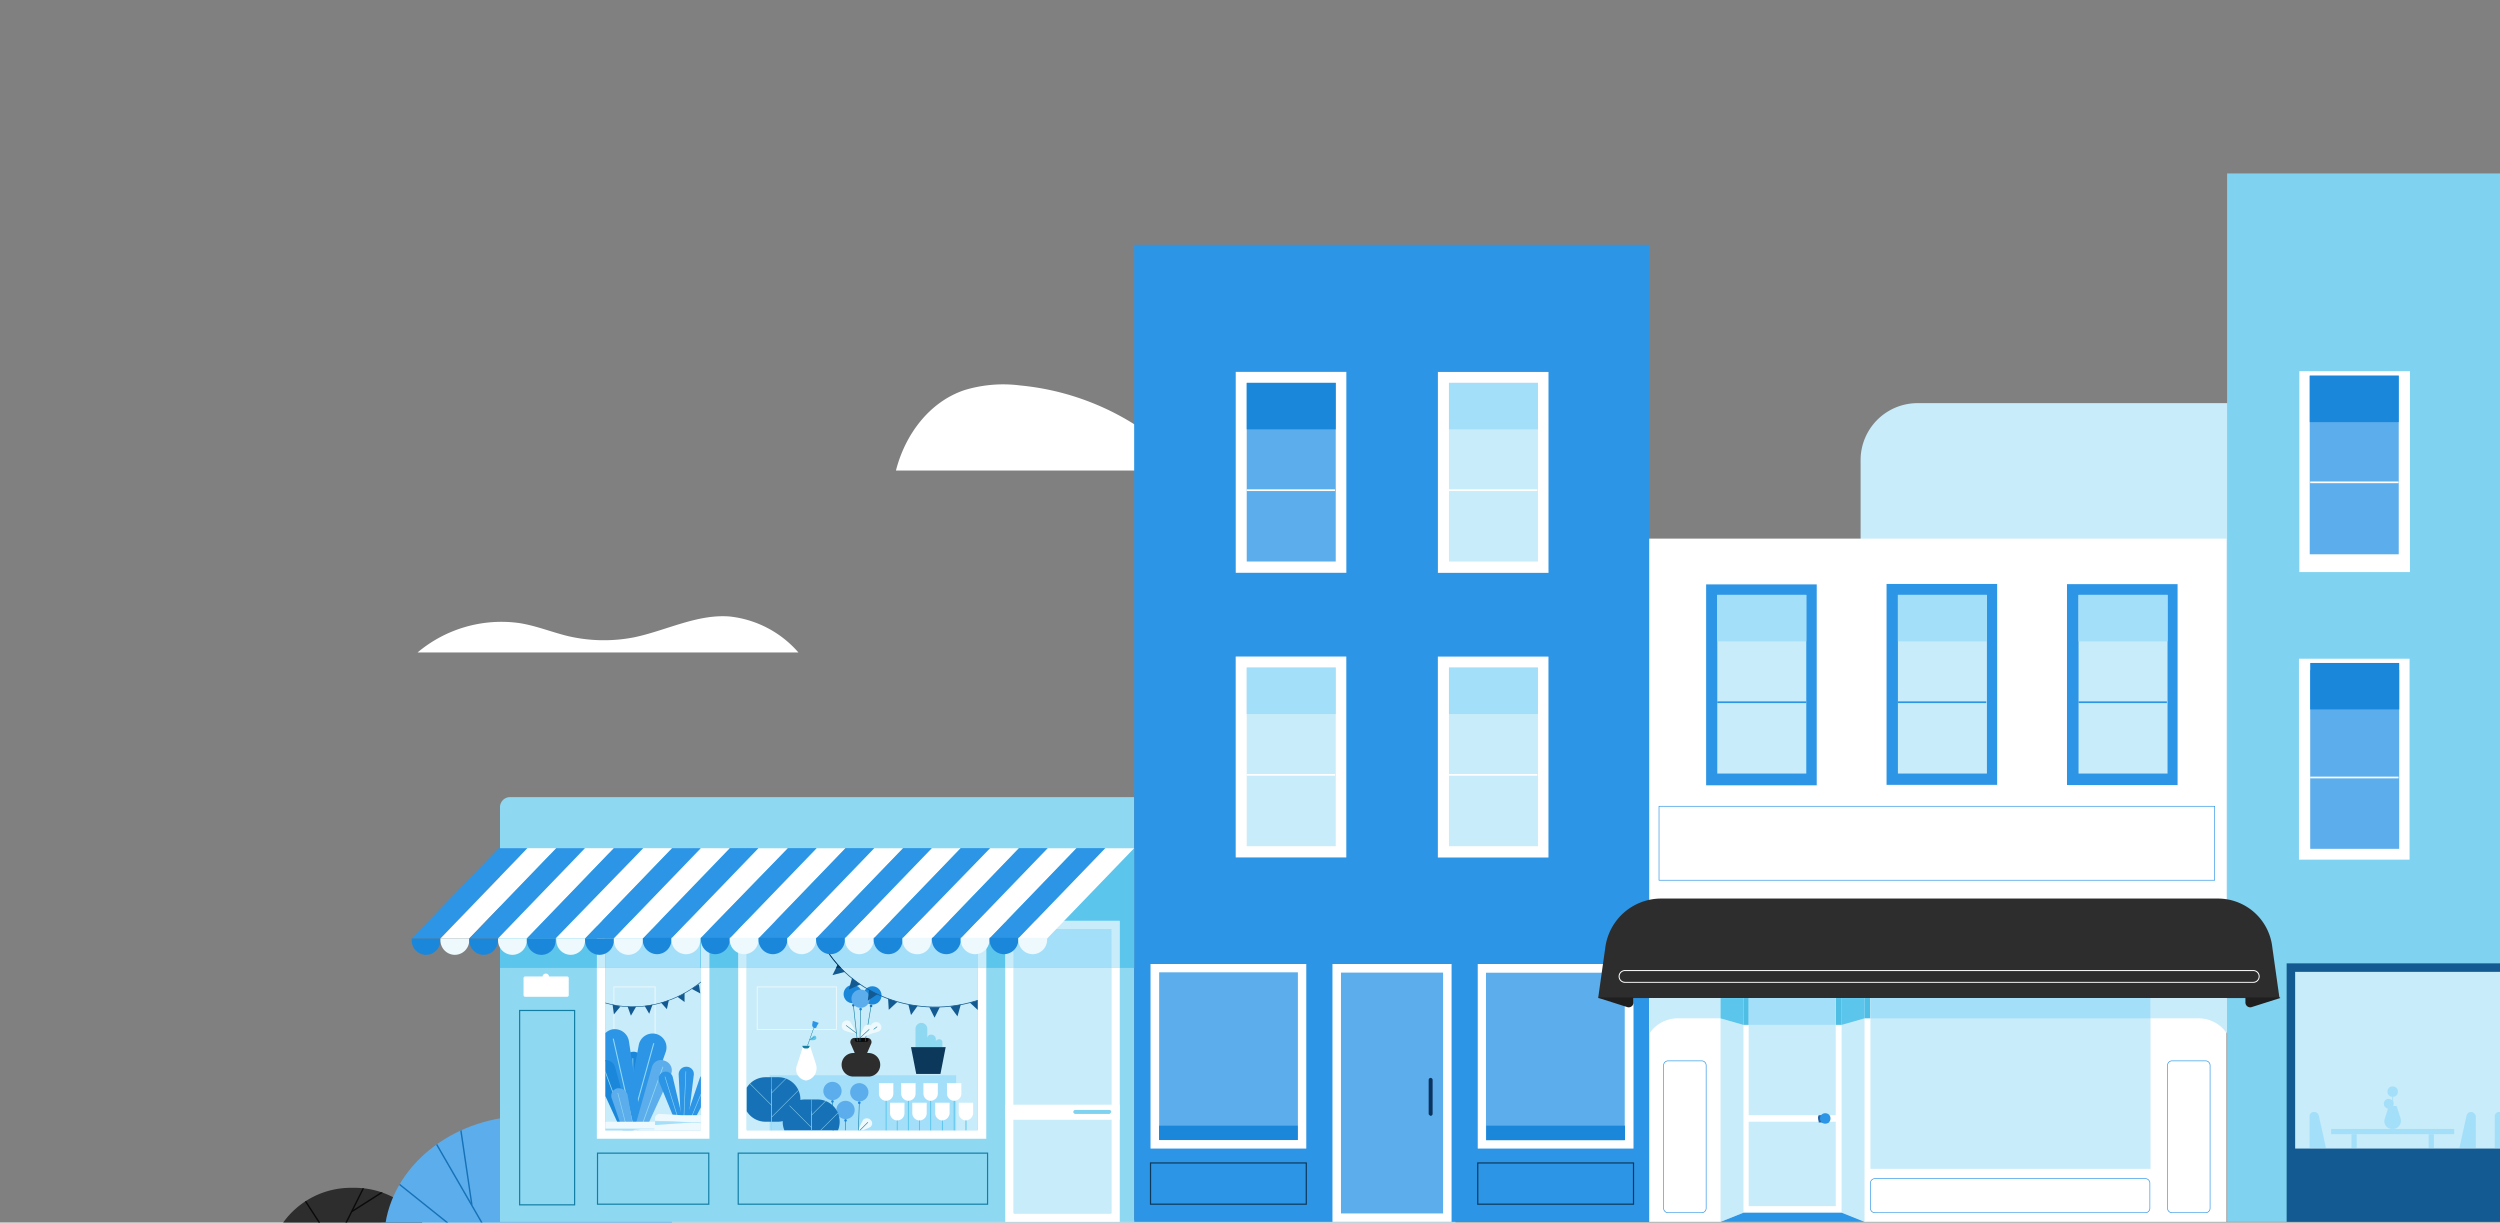 <svg xmlns="http://www.w3.org/2000/svg" xmlns:xlink="http://www.w3.org/1999/xlink" width="379.054" height="185.359" viewBox="0 0 379.054 185.359">
  <rect x="0" y="0" width="379.054" height="185.359" fill="#808080" stroke="none"/>
  <defs>
    <clipPath id="clip-path">
      <rect id="Rectangle_631" data-name="Rectangle 631" width="379.054" height="185.359"/>
    </clipPath>
    <clipPath id="clip-path-2">
      <path id="Path_1239" data-name="Path 1239" d="M53.435,171.758A12.644,12.644,0,0,0,42.817,166.4,12.644,12.644,0,0,0,32.2,171.758Z" transform="translate(-32.2 -166.4)"/>
    </clipPath>
    <clipPath id="clip-path-5">
      <path id="Path_1243" data-name="Path 1243" d="M91.362,171.674C89.775,162.445,80.645,155.4,69.631,155.4S49.388,162.445,47.9,171.674Z" transform="translate(-47.9 -155.4)"/>
    </clipPath>
    <clipPath id="clip-path-8">
      <path id="Path_1262" data-name="Path 1262" d="M102.933,157.372V128h35.028v29.372Zm-6.946,0V132.763H81.5v24.609Z" transform="translate(-81.5 -128)"/>
    </clipPath>
    <clipPath id="clip-path-13">
      <path id="Path_1267" data-name="Path 1267" d="M107.859,156.248h-1.885a3.346,3.346,0,0,1-3.374-3.374h0a3.346,3.346,0,0,1,3.374-3.374h1.885a3.346,3.346,0,0,1,3.374,3.374h0A3.477,3.477,0,0,1,107.859,156.248Z" transform="translate(-102.6 -149.5)"/>
    </clipPath>
    <clipPath id="clip-path-70">
      <path id="Path_1369" data-name="Path 1369" d="M113.859,159.648h-1.885a3.346,3.346,0,0,1-3.374-3.374h0a3.346,3.346,0,0,1,3.374-3.374h1.885a3.346,3.346,0,0,1,3.374,3.374h0A3.346,3.346,0,0,1,113.859,159.648Z" transform="translate(-108.6 -152.9)"/>
    </clipPath>
    <clipPath id="clip-path-85">
      <rect id="Rectangle_584" data-name="Rectangle 584" width="10.022" height="4.168"/>
    </clipPath>
  </defs>
  <g id="scroller_business-insurance_downtown-01" transform="translate(36 15.1)">
    <path id="Path_1236" data-name="Path 1236" d="M111.319,44.493a20.2,20.2,0,0,1,8.434-.695A39.579,39.579,0,0,1,139.2,51.142a21.744,21.744,0,0,0,4.763,3.076,12.907,12.907,0,0,0,8.434.3c2.183-.6,4.267-1.687,6.549-2.282A16.535,16.535,0,0,1,174.825,56.7H100.9C102.289,51.241,105.961,46.28,111.319,44.493Z" transform="translate(-1.056 -0.453)" fill="#fff"/>
    <g id="Group_719" data-name="Group 719" transform="translate(-36 -15.1)">
      <g id="Group_718" data-name="Group 718" clip-path="url(#clip-path)">
        <path id="Path_1237" data-name="Path 1237" d="M435.341,130.051H273.3V55.133a8.639,8.639,0,0,1,8.633-8.633H435.341Z" transform="translate(8.807 14.625)" fill="#c8ecf9"/>
        <g id="Group_717" data-name="Group 717" transform="translate(42.867 26.296)">
          <rect id="Rectangle_536" data-name="Rectangle 536" width="162.834" height="1.488" transform="translate(14.984 158.667)" fill="#c8ecf9"/>
          <path id="Path_1238" data-name="Path 1238" d="M53.435,171.758A12.644,12.644,0,0,0,42.817,166.4,12.644,12.644,0,0,0,32.2,171.758Z" transform="translate(-32.2 -12.595)" fill="#2d2d2d"/>
          <g id="Group_611" data-name="Group 611" transform="translate(0 153.805)">
            <g id="Group_608" data-name="Group 608" clip-path="url(#clip-path-2)">
              <line id="Line_854" data-name="Line 854" y1="8.137" x2="4.068" transform="translate(8.732 -1.092)" fill="none" stroke="#0a0a0a" stroke-miterlimit="10" stroke-width="0.216"/>
            </g>
            <g id="Group_609" data-name="Group 609" clip-path="url(#clip-path-2)">
              <line id="Line_855" data-name="Line 855" y1="3.473" x2="5.458" transform="translate(10.518 0.099)" fill="none" stroke="#0a0a0a" stroke-miterlimit="10" stroke-width="0.216"/>
            </g>
            <g id="Group_610" data-name="Group 610" clip-path="url(#clip-path-2)">
              <line id="Line_856" data-name="Line 856" x2="3.473" y2="5.358" transform="translate(2.778 0.992)" fill="none" stroke="#0a0a0a" stroke-miterlimit="10" stroke-width="0.216"/>
            </g>
          </g>
          <path id="Path_1242" data-name="Path 1242" d="M91.362,171.674C89.775,162.445,80.645,155.4,69.631,155.4S49.388,162.445,47.9,171.674Z" transform="translate(-32.321 -12.511)" fill="#5cadeb"/>
          <g id="Group_615" data-name="Group 615" transform="translate(15.579 142.889)">
            <g id="Group_612" data-name="Group 612" clip-path="url(#clip-path-5)">
              <line id="Line_857" data-name="Line 857" x2="8.931" y2="15.48" transform="translate(6.748 2.58)" fill="none" stroke="#1671b6" stroke-miterlimit="10" stroke-width="0.216"/>
            </g>
            <g id="Group_613" data-name="Group 613" clip-path="url(#clip-path-5)">
              <line id="Line_858" data-name="Line 858" x1="1.885" y1="12.801" transform="translate(11.213 0.695)" fill="none" stroke="#1671b6" stroke-miterlimit="10" stroke-width="0.216"/>
            </g>
            <g id="Group_614" data-name="Group 614" clip-path="url(#clip-path-5)">
              <line id="Line_859" data-name="Line 859" x2="9.923" y2="7.938" transform="translate(1.29 9.724)" fill="none" stroke="#1671b6" stroke-miterlimit="10" stroke-width="0.216"/>
            </g>
          </g>
          <path id="Path_1246" data-name="Path 1246" d="M161.553,171.1H65.4V108.188a1.526,1.526,0,0,1,1.488-1.488h94.664Z" transform="translate(-32.456 -12.135)" fill="#8fd8f2"/>
          <rect id="Rectangle_537" data-name="Rectangle 537" width="126.318" height="158.964" transform="translate(294.809)" fill="#7fd2f0"/>
          <rect id="Rectangle_538" data-name="Rectangle 538" width="78.192" height="148.149" transform="translate(129.097 10.816)" fill="#2d95e5"/>
          <rect id="Rectangle_539" data-name="Rectangle 539" width="37.806" height="7.74" transform="translate(69.063 148.545)" fill="none" stroke="#137ea4" stroke-miterlimit="10" stroke-width="0.182"/>
          <rect id="Rectangle_540" data-name="Rectangle 540" width="16.869" height="7.74" transform="translate(47.729 148.545)" fill="none" stroke="#137ea4" stroke-miterlimit="10" stroke-width="0.182"/>
          <rect id="Rectangle_541" data-name="Rectangle 541" width="8.335" height="29.471" transform="translate(35.921 126.914)" fill="none" stroke="#137ea4" stroke-miterlimit="10" stroke-width="0.182"/>
          <rect id="Rectangle_542" data-name="Rectangle 542" width="23.616" height="6.251" transform="translate(131.577 150.034)" fill="none" stroke="#0b385b" stroke-miterlimit="10" stroke-width="0.182"/>
          <rect id="Rectangle_543" data-name="Rectangle 543" width="23.616" height="6.251" transform="translate(181.192 150.034)" fill="none" stroke="#0b385b" stroke-miterlimit="10" stroke-width="0.182"/>
          <rect id="Rectangle_544" data-name="Rectangle 544" width="30.463" height="16.77" transform="translate(161.261 73.247) rotate(90)" fill="#fff"/>
          <rect id="Rectangle_545" data-name="Rectangle 545" width="30.463" height="16.77" transform="translate(191.913 73.257) rotate(90)" fill="#fff"/>
          <rect id="Rectangle_546" data-name="Rectangle 546" width="13.495" height="3.275" transform="translate(146.164 89.504)" fill="#fff" stroke="#fff" stroke-miterlimit="10" stroke-width="0.26"/>
          <rect id="Rectangle_547" data-name="Rectangle 547" width="13.495" height="27.089" transform="translate(146.164 74.918)" fill="#c8ecf9"/>
          <line id="Line_860" data-name="Line 860" x2="13.396" transform="translate(146.164 91.191)" fill="none" stroke="#fff" stroke-miterlimit="10" stroke-width="0.26"/>
          <rect id="Rectangle_548" data-name="Rectangle 548" width="13.495" height="27.089" transform="translate(176.826 74.918)" fill="#c8ecf9"/>
          <line id="Line_861" data-name="Line 861" x2="13.396" transform="translate(176.826 91.191)" fill="none" stroke="#fff" stroke-miterlimit="10" stroke-width="0.26"/>
          <rect id="Rectangle_549" data-name="Rectangle 549" width="13.495" height="7.045" transform="translate(146.164 74.918)" fill="#a4dffa"/>
          <rect id="Rectangle_550" data-name="Rectangle 550" width="13.495" height="7.045" transform="translate(176.826 74.918)" fill="#a4dffa"/>
          <rect id="Rectangle_551" data-name="Rectangle 551" width="30.463" height="16.77" transform="translate(161.268 30.089) rotate(90)" fill="#fff"/>
          <rect id="Rectangle_552" data-name="Rectangle 552" width="30.463" height="16.77" transform="translate(191.919 30.099) rotate(90)" fill="#fff"/>
          <rect id="Rectangle_553" data-name="Rectangle 553" width="13.495" height="3.275" transform="translate(146.164 46.439)" fill="#fff" stroke="#fff" stroke-miterlimit="10" stroke-width="0.26"/>
          <rect id="Rectangle_554" data-name="Rectangle 554" width="13.495" height="27.089" transform="translate(146.164 31.753)" fill="#5cadeb"/>
          <line id="Line_862" data-name="Line 862" x2="13.396" transform="translate(146.164 48.027)" fill="none" stroke="#fff" stroke-miterlimit="10" stroke-width="0.26"/>
          <rect id="Rectangle_555" data-name="Rectangle 555" width="13.495" height="27.089" transform="translate(176.826 31.753)" fill="#c8ecf9"/>
          <line id="Line_863" data-name="Line 863" x2="13.396" transform="translate(176.826 48.027)" fill="none" stroke="#fff" stroke-miterlimit="10" stroke-width="0.26"/>
          <rect id="Rectangle_556" data-name="Rectangle 556" width="13.495" height="7.045" transform="translate(146.164 31.753)" fill="#1b87da"/>
          <rect id="Rectangle_557" data-name="Rectangle 557" width="13.495" height="7.045" transform="translate(176.826 31.753)" fill="#a4dffa"/>
          <rect id="Rectangle_558" data-name="Rectangle 558" width="52.393" height="39.195" transform="translate(303.838 119.769)" fill="#125a91"/>
          <path id="Path_1247" data-name="Path 1247" d="M339.7,160.192V133.4h49.217v26.792Z" transform="translate(-34.572 -12.341)" fill="#c8ecf9"/>
          <rect id="Rectangle_559" data-name="Rectangle 559" width="23.616" height="27.983" transform="translate(131.577 119.868)" fill="#fff"/>
          <rect id="Rectangle_560" data-name="Rectangle 560" width="25.403" height="21.036" transform="translate(153.922 121.129) rotate(90)" fill="#5cadeb"/>
          <rect id="Rectangle_561" data-name="Rectangle 561" width="23.616" height="27.983" transform="translate(181.192 119.868)" fill="#fff"/>
          <rect id="Rectangle_562" data-name="Rectangle 562" width="25.403" height="21.036" transform="translate(203.477 121.189) rotate(90)" fill="#5cadeb"/>
          <rect id="Rectangle_563" data-name="Rectangle 563" width="18.06" height="39.096" transform="translate(159.163 119.868)" fill="#fff"/>
          <rect id="Rectangle_564" data-name="Rectangle 564" width="36.516" height="15.48" transform="translate(175.934 121.172) rotate(90)" fill="#5cadeb"/>
          <rect id="Rectangle_565" data-name="Rectangle 565" width="18.655" height="0.794" transform="translate(310.586 144.874)" fill="#a4dffa"/>
          <g id="Group_616" data-name="Group 616" transform="translate(313.662 145.668)">
            <rect id="Rectangle_566" data-name="Rectangle 566" width="0.794" height="2.084" fill="#a4dffa"/>
            <rect id="Rectangle_567" data-name="Rectangle 567" width="0.794" height="2.084" transform="translate(11.709)" fill="#a4dffa"/>
          </g>
          <path id="Path_1248" data-name="Path 1248" d="M366.586,154.8h0a.746.746,0,0,0-.695.5l-1.091,4.961h2.481V155.4A.851.851,0,0,0,366.586,154.8Z" transform="translate(-34.765 -12.506)" fill="#a4dffa"/>
          <path id="Path_1249" data-name="Path 1249" d="M342.595,154.8h0a.746.746,0,0,1,.695.5l1.092,4.961H341.9V155.4A.664.664,0,0,1,342.595,154.8Z" transform="translate(-34.589 -12.506)" fill="#a4dffa"/>
          <rect id="Rectangle_568" data-name="Rectangle 568" width="15.678" height="0.794" transform="translate(338.668 144.874)" fill="#a4dffa"/>
          <g id="Group_617" data-name="Group 617" transform="translate(341.744 145.668)">
            <rect id="Rectangle_569" data-name="Rectangle 569" width="0.794" height="2.084" fill="#a4dffa"/>
            <rect id="Rectangle_570" data-name="Rectangle 570" width="0.794" height="2.084" transform="translate(11.709)" fill="#a4dffa"/>
          </g>
          <path id="Path_1250" data-name="Path 1250" d="M370.895,154.8h0a.746.746,0,0,1,.695.5l1.092,4.961H370.2V155.4A.664.664,0,0,1,370.895,154.8Z" transform="translate(-34.807 -12.506)" fill="#a4dffa"/>
          <path id="Path_1251" data-name="Path 1251" d="M354.59,157.373h-.1a1.17,1.17,0,0,1-1.092-1.588l.6-1.885h1.191l.6,1.885A1.226,1.226,0,0,1,354.59,157.373Z" transform="translate(-34.677 -12.499)" fill="#a4dffa"/>
          <circle id="Ellipse_316" data-name="Ellipse 316" cx="0.794" cy="0.794" r="0.794" transform="translate(319.12 138.424)" fill="#a4dffa"/>
          <path id="Path_1252" data-name="Path 1252" d="M354.591,153.1a.744.744,0,1,1-.6-.3A1.039,1.039,0,0,1,354.591,153.1Z" transform="translate(-34.677 -12.491)" fill="#a4dffa"/>
          <line id="Line_864" data-name="Line 864" y2="2.183" transform="translate(319.913 139.813)" fill="none" stroke="#a4dffa" stroke-miterlimit="10" stroke-width="0.13"/>
          <rect id="Rectangle_571" data-name="Rectangle 571" width="52.393" height="39.195" transform="translate(362.483 119.769)" fill="#125a91"/>
          <path id="Path_1253" data-name="Path 1253" d="M398.8,160.192V133.4h49.217v26.792Z" transform="translate(-35.027 -12.341)" fill="#c8ecf9"/>
          <rect id="Rectangle_572" data-name="Rectangle 572" width="16.075" height="0.794" transform="translate(363.773 144.874)" fill="#a4dffa"/>
          <g id="Group_618" data-name="Group 618" transform="translate(364.269 145.668)">
            <rect id="Rectangle_573" data-name="Rectangle 573" width="0.794" height="2.084" fill="#a4dffa"/>
          </g>
          <path id="Path_1254" data-name="Path 1254" d="M138.118,157.409H103.09V132.8H101.8v25.9h37.608V132.8h-1.29Z" transform="translate(-32.737 -12.336)" fill="#fff"/>
          <rect id="Rectangle_574" data-name="Rectangle 574" width="35.028" height="24.609" transform="translate(70.353 120.464)" fill="#c8ecf9"/>
          <path id="Path_1255" data-name="Path 1255" d="M158.675,170.011H143.89V132.8H142.6v38.5h17.365V132.8h-1.29Z" transform="translate(-33.051 -12.336)" fill="#fff"/>
          <rect id="Rectangle_575" data-name="Rectangle 575" width="14.785" height="37.211" transform="translate(110.838 120.464)" fill="#c8ecf9"/>
          <path id="Path_1256" data-name="Path 1256" d="M161.553,114.5H100.527L65.4,115.79v16.869h36.119v-7.144h37.608v7.144H142v-7.144H159.37v7.144h2.183Z" transform="translate(-32.456 -12.195)" fill="#5bc5ec"/>
          <path id="Path_1257" data-name="Path 1257" d="M101.8,125.6v7.144h1.29V126.89h35.028v5.854h1.29V125.6Z" transform="translate(-32.737 -12.281)" fill="#c8ecf9"/>
          <rect id="Rectangle_576" data-name="Rectangle 576" width="35.028" height="5.854" transform="translate(70.353 114.609)" fill="#a4dffa"/>
          <path id="Path_1258" data-name="Path 1258" d="M95.977,157.409H81.49V132.8H80.2v25.9H97.267V132.8h-1.29Z" transform="translate(-32.57 -12.336)" fill="#fff"/>
          <rect id="Rectangle_577" data-name="Rectangle 577" width="14.487" height="24.609" transform="translate(48.92 120.464)" fill="#c8ecf9"/>
          <path id="Path_1259" data-name="Path 1259" d="M80.2,125.6v7.144h1.29V126.89H95.977v5.854h1.29V125.6Z" transform="translate(-32.57 -12.281)" fill="#c8ecf9"/>
          <rect id="Rectangle_578" data-name="Rectangle 578" width="14.388" height="5.854" transform="translate(48.92 114.609)" fill="#a4dffa"/>
          <path id="Path_1260" data-name="Path 1260" d="M142.6,125.6v7.144h1.29V126.89h14.785v5.854h1.29V125.6Z" transform="translate(-33.051 -12.281)" fill="#c8ecf9"/>
          <rect id="Rectangle_579" data-name="Rectangle 579" width="14.785" height="5.854" transform="translate(110.838 114.609)" fill="#a4dffa"/>
          <rect id="Rectangle_580" data-name="Rectangle 580" width="17.365" height="2.282" transform="translate(109.549 141.202)" fill="#fff"/>
          <path id="Path_1261" data-name="Path 1261" d="M158.458,155.1H153.3a.317.317,0,0,1-.3-.3h0a.317.317,0,0,1,.3-.3h5.16a.317.317,0,0,1,.3.3h0Q158.606,155.1,158.458,155.1Z" transform="translate(-33.132 -12.504)" fill="#7fd2f0"/>
          <g id="Group_714" data-name="Group 714" transform="translate(48.92 115.701)">
            <g id="Group_619" data-name="Group 619" clip-path="url(#clip-path-8)">
              <rect id="Rectangle_581" data-name="Rectangle 581" width="12.007" height="6.45" transform="translate(23.021 7.641)" fill="none" stroke="#edf9fd" stroke-miterlimit="10" stroke-width="0.139"/>
            </g>
            <g id="Group_620" data-name="Group 620" clip-path="url(#clip-path-8)">
              <rect id="Rectangle_582" data-name="Rectangle 582" width="6.251" height="11.61" transform="translate(1.29 7.641)" fill="none" stroke="#edf9fd" stroke-miterlimit="10" stroke-width="0.139"/>
            </g>
            <g id="Group_621" data-name="Group 621" clip-path="url(#clip-path-8)">
              <rect id="Rectangle_583" data-name="Rectangle 583" width="28.28" height="8.335" transform="translate(24.906 21.036)" fill="#a4dffa"/>
            </g>
            <g id="Group_622" data-name="Group 622" clip-path="url(#clip-path-8)">
              <path id="Path_1265" data-name="Path 1265" d="M107.859,156.248h-1.885a3.346,3.346,0,0,1-3.374-3.374h0a3.346,3.346,0,0,1,3.374-3.374h1.885a3.346,3.346,0,0,1,3.374,3.374h0A3.477,3.477,0,0,1,107.859,156.248Z" transform="translate(-81.663 -128.166)" fill="#1671b6"/>
            </g>
            <g id="Group_625" data-name="Group 625" clip-path="url(#clip-path-8)">
              <g id="Group_624" data-name="Group 624" transform="translate(20.937 21.334)" clip-path="url(#clip-path-13)">
                <g id="Group_623" data-name="Group 623" transform="translate(0.893 -1.885)">
                  <line id="Line_865" data-name="Line 865" y2="10.121" transform="translate(3.374 1.092)" fill="none" stroke="#8fd8f2" stroke-miterlimit="10" stroke-width="0.07"/>
                  <line id="Line_866" data-name="Line 866" y1="4.267" x2="4.267" transform="translate(3.374 3.671)" fill="none" stroke="#8fd8f2" stroke-miterlimit="10" stroke-width="0.07"/>
                  <line id="Line_867" data-name="Line 867" y1="4.267" x2="4.267" transform="translate(3.374)" fill="none" stroke="#8fd8f2" stroke-miterlimit="10" stroke-width="0.07"/>
                  <line id="Line_868" data-name="Line 868" x1="3.374" y1="3.374" transform="translate(0 2.778)" fill="none" stroke="#8fd8f2" stroke-miterlimit="10" stroke-width="0.07"/>
                </g>
              </g>
            </g>
            <g id="Group_626" data-name="Group 626" clip-path="url(#clip-path-8)">
              <path id="Path_1269" data-name="Path 1269" d="M107.968,160.582h-.2l.6-1.389a.621.621,0,0,0-.5-.893h-2.084a.621.621,0,0,0-.5.893l.6,1.389h-.2a1.779,1.779,0,0,0-1.786,1.786h0a1.779,1.779,0,0,0,1.786,1.786h2.282a1.779,1.779,0,0,0,1.786-1.786h0A1.779,1.779,0,0,0,107.968,160.582Z" transform="translate(-81.673 -128.234)" fill="#2d2d2d"/>
            </g>
            <g id="Group_627" data-name="Group 627" clip-path="url(#clip-path-8)">
              <path id="Path_1271" data-name="Path 1271" d="M107.686,158.9H106.2a.317.317,0,0,1-.3-.3h0a.317.317,0,0,1,.3-.3h1.488a.317.317,0,0,1,.3.3h0C107.885,158.7,107.785,158.9,107.686,158.9Z" transform="translate(-81.688 -128.234)" fill="#0a0a0a"/>
            </g>
            <g id="Group_628" data-name="Group 628" clip-path="url(#clip-path-8)">
              <line id="Line_869" data-name="Line 869" y2="7.541" transform="translate(25.204 23.12)" fill="none" stroke="#8fd8f2" stroke-miterlimit="10" stroke-width="0.07"/>
            </g>
            <g id="Group_629" data-name="Group 629" clip-path="url(#clip-path-8)">
              <path id="Path_1274" data-name="Path 1274" d="M121.668,145.782h-.2l.6-1.389a.621.621,0,0,0-.5-.893h-2.084a.621.621,0,0,0-.5.893l.6,1.389h-.2a1.779,1.779,0,0,0-1.786,1.786h0a1.779,1.779,0,0,0,1.786,1.786h2.282a1.779,1.779,0,0,0,1.786-1.786h0A1.779,1.779,0,0,0,121.668,145.782Z" transform="translate(-81.778 -128.12)" fill="#2d2d2d"/>
            </g>
            <g id="Group_630" data-name="Group 630" clip-path="url(#clip-path-8)">
              <path id="Path_1276" data-name="Path 1276" d="M121.386,144.1H119.9a.317.317,0,0,1-.3-.3h0a.317.317,0,0,1,.3-.3h1.488a.317.317,0,0,1,.3.3h0A.317.317,0,0,1,121.386,144.1Z" transform="translate(-81.794 -128.12)" fill="#0a0a0a"/>
            </g>
            <g id="Group_637" data-name="Group 637" clip-path="url(#clip-path-8)">
              <g id="Group_631" data-name="Group 631" transform="translate(2.679 17.464)">
                <path id="Path_1278" data-name="Path 1278" d="M85.788,145.6h0a1.654,1.654,0,0,0-1.588,1.687l.794,9.03h1.687l.695-9.03A1.653,1.653,0,0,0,85.788,145.6Z" transform="translate(-84.2 -145.6)" fill="#1b87da"/>
                <line id="Line_870" data-name="Line 870" y1="9.724" transform="translate(1.488 0.992)" fill="none" stroke="#8fd8f2" stroke-miterlimit="10" stroke-width="0.118"/>
              </g>
              <g id="Group_632" data-name="Group 632" transform="translate(2.778 14.717)">
                <path id="Path_1279" data-name="Path 1279" d="M89.261,142.9h0a2.136,2.136,0,0,0-2.679,1.687l-2.282,12.3,2.183.6,4.168-11.808A2.108,2.108,0,0,0,89.261,142.9Z" transform="translate(-84.3 -142.831)" fill="#2d95e5"/>
                <line id="Line_871" data-name="Line 871" y1="12.9" x2="3.572" transform="translate(0.992 1.458)" fill="none" stroke="#8fd8f2" stroke-miterlimit="10" stroke-width="0.163"/>
              </g>
              <g id="Group_633" data-name="Group 633" transform="translate(-0.699 14.033)">
                <path id="Path_1280" data-name="Path 1280" d="M82.487,142.2h0a2.215,2.215,0,0,0-1.588,2.778l3.771,12.007,2.282-.5-1.885-12.5A2.17,2.17,0,0,0,82.487,142.2Z" transform="translate(-80.796 -142.142)" fill="#2d95e5"/>
                <line id="Line_872" data-name="Line 872" x1="2.977" y1="13.098" transform="translate(1.889 1.447)" fill="none" stroke="#8fd8f2" stroke-miterlimit="10" stroke-width="0.163"/>
              </g>
              <g id="Group_634" data-name="Group 634" transform="translate(-1.642 18.715)">
                <path id="Path_1281" data-name="Path 1281" d="M80.892,147h0A1.5,1.5,0,0,0,80,149.083l3.771,8.236,1.588-.6-2.381-8.732A1.516,1.516,0,0,0,80.892,147Z" transform="translate(-79.845 -146.861)" fill="#1b87da"/>
                <line id="Line_873" data-name="Line 873" x1="3.374" y1="9.129" transform="translate(1.345 1.031)" fill="none" stroke="#8fd8f2" stroke-miterlimit="10" stroke-width="0.118"/>
              </g>
              <g id="Group_635" data-name="Group 635" transform="translate(4.565 18.715)">
                <path id="Path_1282" data-name="Path 1282" d="M90.565,147h0a1.5,1.5,0,0,1,.893,2.084l-3.771,8.236-1.588-.6,2.481-8.732A1.422,1.422,0,0,1,90.565,147Z" transform="translate(-86.1 -146.861)" fill="#5cadeb"/>
                <line id="Line_874" data-name="Line 874" y1="9.129" x2="3.275" transform="translate(0.893 1.031)" fill="none" stroke="#8fd8f2" stroke-miterlimit="10" stroke-width="0.118"/>
              </g>
              <g id="Group_636" data-name="Group 636" transform="translate(0.892 22.977)">
                <path id="Path_1283" data-name="Path 1283" d="M83.293,151.2h0a1.155,1.155,0,0,0-.794,1.588l2.282,6.648,1.29-.3-1.191-6.946A1.441,1.441,0,0,0,83.293,151.2Z" transform="translate(-82.399 -151.156)" fill="#5cadeb"/>
                <line id="Line_875" data-name="Line 875" x1="1.885" y1="7.343" transform="translate(0.993 0.739)" fill="none" stroke="#8fd8f2" stroke-miterlimit="10" stroke-width="0.091"/>
              </g>
            </g>
            <g id="Group_638" data-name="Group 638" clip-path="url(#clip-path-8)">
              <path id="Path_1285" data-name="Path 1285" d="M86.061,156.3H81.795a.678.678,0,0,0-.695.695v3.572a5.042,5.042,0,0,0,2.183,4.168h4.664a5.042,5.042,0,0,0,2.183-4.168v-3.572a.678.678,0,0,0-.695-.695Z" transform="translate(-81.497 -128.218)" fill="#edf9fd"/>
            </g>
            <g id="Group_639" data-name="Group 639" clip-path="url(#clip-path-8)">
              <path id="Path_1287" data-name="Path 1287" d="M81.2,157.4h5.755l-5.755.695Z" transform="translate(-81.498 -128.227)" fill="#a4dffa"/>
            </g>
            <g id="Group_640" data-name="Group 640" clip-path="url(#clip-path-8)">
              <line id="Line_876" data-name="Line 876" x2="8.038" transform="translate(-0.298 29.173)" fill="none" stroke="#a4dffa" stroke-miterlimit="10" stroke-width="0.087"/>
            </g>
            <g id="Group_641" data-name="Group 641" clip-path="url(#clip-path-8)">
              <line id="Line_877" data-name="Line 877" x1="1.389" y2="3.969" transform="translate(30.166 13.991)" fill="none" stroke="#137ea4" stroke-miterlimit="10" stroke-width="0.038"/>
            </g>
            <g id="Group_642" data-name="Group 642" clip-path="url(#clip-path-8)">
              <path id="Path_1291" data-name="Path 1291" d="M112.188,149.96h0a1.693,1.693,0,0,1-1.389-2.381l.893-2.778h1.092l.893,2.778A1.881,1.881,0,0,1,112.188,149.96Z" transform="translate(-81.725 -128.13)" fill="#fff"/>
            </g>
            <g id="Group_643" data-name="Group 643" clip-path="url(#clip-path-8)">
              <circle id="Ellipse_317" data-name="Ellipse 317" cx="0.695" cy="0.695" r="0.695" transform="translate(29.769 16.174)" fill="none"/>
            </g>
            <g id="Group_646" data-name="Group 646" clip-path="url(#clip-path-8)">
              <g id="Group_644" data-name="Group 644" transform="translate(30.959 15.044)">
                <path id="Path_1294" data-name="Path 1294" d="M113.494,143.8a2.062,2.062,0,0,1-.794,0,3.264,3.264,0,0,1,.6-.6c.2-.1.4,0,.4.2C113.792,143.5,113.692,143.7,113.494,143.8Z" transform="translate(-112.7 -143.161)" fill="#5bc5ec"/>
                <line id="Line_878" data-name="Line 878" y1="0.397" x2="0.695" transform="translate(0 0.237)" fill="none" stroke="#137ea4" stroke-linecap="round" stroke-miterlimit="10" stroke-width="0.038"/>
                <path id="Path_1295" data-name="Path 1295" d="M113.494,143.8a2.062,2.062,0,0,1-.794,0,3.264,3.264,0,0,1,.6-.6c.2-.1.4,0,.4.2C113.792,143.5,113.692,143.7,113.494,143.8Z" transform="translate(-112.7 -143.161)" fill="none"/>
              </g>
              <g id="Group_645" data-name="Group 645" transform="translate(30.662 12.801)">
                <line id="Line_879" data-name="Line 879" x1="0.893" y2="2.481" transform="translate(0 1.191)" fill="none" stroke="#137ea4" stroke-miterlimit="10" stroke-width="0.038"/>
                <circle id="Ellipse_318" data-name="Ellipse 318" cx="0.099" cy="0.099" r="0.099" transform="translate(0.794 1.092)" fill="#5bc5ec"/>
                <path id="Path_1296" data-name="Path 1296" d="M113.4,141.992h0a.546.546,0,0,1-.3-.5l.1-.6.893.3-.3.5C113.795,141.992,113.5,141.992,113.4,141.992Z" transform="translate(-112.405 -140.9)" fill="#2d95e5"/>
              </g>
            </g>
            <g id="Group_650" data-name="Group 650" clip-path="url(#clip-path-8)">
              <g id="Group_647" data-name="Group 647" transform="translate(8.036 20.489)">
                <path id="Path_1298" data-name="Path 1298" d="M90.394,148.7h0a1.1,1.1,0,0,0-.695,1.488l2.481,6.053,1.092-.4-1.488-6.351A1.087,1.087,0,0,0,90.394,148.7Z" transform="translate(-89.598 -148.648)" fill="#2d95e5"/>
                <line id="Line_880" data-name="Line 880" x1="2.084" y1="6.648" transform="translate(0.994 0.746)" fill="none" stroke="#8fd8f2" stroke-miterlimit="10" stroke-width="0.085"/>
              </g>
              <g id="Group_648" data-name="Group 648" transform="translate(12.205 20.777)">
                <path id="Path_1299" data-name="Path 1299" d="M97.273,149h0a1.2,1.2,0,0,1,.6,1.588l-2.977,5.755-1.092-.5,2.084-6.152A1.072,1.072,0,0,1,97.273,149Z" transform="translate(-93.8 -148.938)" fill="#2d95e5"/>
                <line id="Line_881" data-name="Line 881" y1="6.45" x2="2.679" transform="translate(0.595 0.756)" fill="none" stroke="#8fd8f2" stroke-miterlimit="10" stroke-width="0.085"/>
              </g>
              <g id="Group_649" data-name="Group 649" transform="translate(11.114 19.747)">
                <path id="Path_1300" data-name="Path 1300" d="M93.891,147.9h0a1.146,1.146,0,0,0-1.191,1.191l.3,6.45,1.191.1.794-6.45A1.1,1.1,0,0,0,93.891,147.9Z" transform="translate(-92.7 -147.9)" fill="#2d95e5"/>
                <line id="Line_882" data-name="Line 882" y1="6.946" x2="0.298" transform="translate(0.794 0.695)" fill="none" stroke="#8fd8f2" stroke-miterlimit="10" stroke-width="0.085"/>
              </g>
            </g>
            <g id="Group_651" data-name="Group 651" clip-path="url(#clip-path-8)">
              <path id="Path_1302" data-name="Path 1302" d="M93.862,155.3h-.695l-3.374-.2a.664.664,0,0,0-.695.6l-.1,1.389a4.608,4.608,0,0,0,1.885,4.068l1.985.1h.695l1.985.1a4.9,4.9,0,0,0,2.282-3.969l.1-1.389a.664.664,0,0,0-.6-.695Z" transform="translate(-81.558 -128.209)" fill="#edf9fd"/>
            </g>
            <g id="Group_652" data-name="Group 652" clip-path="url(#clip-path-8)">
              <path id="Path_1304" data-name="Path 1304" d="M89.1,156.2l5.656.2-5.656.4Z" transform="translate(-81.559 -128.217)" fill="#a4dffa"/>
            </g>
            <g id="Group_653" data-name="Group 653" clip-path="url(#clip-path-8)">
              <line id="Line_883" data-name="Line 883" x2="7.74" y2="0.298" transform="translate(7.541 27.983)" fill="none" stroke="#a4dffa" stroke-miterlimit="10" stroke-width="0.085"/>
            </g>
            <g id="Group_654" data-name="Group 654" clip-path="url(#clip-path-8)">
              <path id="Path_1307" data-name="Path 1307" d="M132.968,144.871v-.695a.469.469,0,0,0-.5-.5h0a.546.546,0,0,0-.5.3v-.3a.678.678,0,0,0-.695-.695.556.556,0,0,0-.6.5v-1.389a.889.889,0,0,0-.893-.893h0a.889.889,0,0,0-.893.893v2.778h4.068Z" transform="translate(-81.866 -128.102)" fill="#8fd8f2"/>
            </g>
            <g id="Group_655" data-name="Group 655" clip-path="url(#clip-path-8)">
              <path id="Path_1309" data-name="Path 1309" d="M132.665,148.968h-3.671L128.2,144.9h5.259Z" transform="translate(-81.86 -128.13)" fill="#0b385b"/>
            </g>
            <g id="Group_656" data-name="Group 656" clip-path="url(#clip-path-8)">
              <line id="Line_884" data-name="Line 884" y2="6.152" transform="translate(52.889 23.914)" fill="none" stroke="#5bc5ec" stroke-linecap="round" stroke-linejoin="round" stroke-miterlimit="10" stroke-width="0.15"/>
            </g>
            <g id="Group_657" data-name="Group 657" clip-path="url(#clip-path-8)">
              <line id="Line_885" data-name="Line 885" y2="5.854" transform="translate(45.943 24.113)" fill="none" stroke="#5bc5ec" stroke-linecap="round" stroke-linejoin="round" stroke-miterlimit="10" stroke-width="0.15"/>
            </g>
            <g id="Group_658" data-name="Group 658" clip-path="url(#clip-path-8)">
              <line id="Line_886" data-name="Line 886" y2="5.061" transform="translate(49.317 24.906)" fill="none" stroke="#5bc5ec" stroke-linecap="round" stroke-linejoin="round" stroke-miterlimit="10" stroke-width="0.15"/>
            </g>
            <g id="Group_659" data-name="Group 659" clip-path="url(#clip-path-8)">
              <path id="Path_1314" data-name="Path 1314" d="M134.792,153.079h0a1.1,1.1,0,0,1-1.092-1.092V150.4h2.183v1.588A1.1,1.1,0,0,1,134.792,153.079Z" transform="translate(-81.903 -128.173)" fill="#fff"/>
            </g>
            <g id="Group_660" data-name="Group 660" clip-path="url(#clip-path-8)">
              <path id="Path_1316" data-name="Path 1316" d="M127.792,153.079h0a1.1,1.1,0,0,1-1.092-1.092V150.4h2.183v1.588A1.1,1.1,0,0,1,127.792,153.079Z" transform="translate(-81.849 -128.173)" fill="#fff"/>
            </g>
            <g id="Group_661" data-name="Group 661" clip-path="url(#clip-path-8)">
              <path id="Path_1318" data-name="Path 1318" d="M131.192,153.079h0a1.1,1.1,0,0,1-1.092-1.092V150.4h2.183v1.588A1.1,1.1,0,0,1,131.192,153.079Z" transform="translate(-81.875 -128.173)" fill="#fff"/>
            </g>
            <g id="Group_662" data-name="Group 662" clip-path="url(#clip-path-8)">
              <line id="Line_887" data-name="Line 887" y2="6.152" transform="translate(42.569 23.914)" fill="none" stroke="#5bc5ec" stroke-linecap="round" stroke-linejoin="round" stroke-miterlimit="10" stroke-width="0.15"/>
            </g>
            <g id="Group_663" data-name="Group 663" clip-path="url(#clip-path-8)">
              <path id="Path_1321" data-name="Path 1321" d="M124.392,153.079h0a1.1,1.1,0,0,1-1.092-1.092V150.4h2.183v1.588A1.1,1.1,0,0,1,124.392,153.079Z" transform="translate(-81.822 -128.173)" fill="#fff"/>
            </g>
            <g id="Group_664" data-name="Group 664" clip-path="url(#clip-path-8)">
              <line id="Line_888" data-name="Line 888" y2="4.961" transform="translate(54.675 26.891)" fill="none" stroke="#5bc5ec" stroke-linecap="round" stroke-linejoin="round" stroke-miterlimit="10" stroke-width="0.15"/>
            </g>
            <g id="Group_665" data-name="Group 665" clip-path="url(#clip-path-8)">
              <line id="Line_889" data-name="Line 889" y2="4.664" transform="translate(47.63 27.089)" fill="none" stroke="#5bc5ec" stroke-linecap="round" stroke-linejoin="round" stroke-miterlimit="10" stroke-width="0.15"/>
            </g>
            <g id="Group_666" data-name="Group 666" clip-path="url(#clip-path-8)">
              <line id="Line_890" data-name="Line 890" y2="3.87" transform="translate(51.103 27.883)" fill="none" stroke="#5bc5ec" stroke-linecap="round" stroke-linejoin="round" stroke-miterlimit="10" stroke-width="0.15"/>
            </g>
            <g id="Group_667" data-name="Group 667" clip-path="url(#clip-path-8)">
              <path id="Path_1326" data-name="Path 1326" d="M136.592,156.079h0a1.1,1.1,0,0,1-1.092-1.092V153.4h2.183v1.588A1.173,1.173,0,0,1,136.592,156.079Z" transform="translate(-81.916 -128.196)" fill="#fff"/>
            </g>
            <g id="Group_668" data-name="Group 668" clip-path="url(#clip-path-8)">
              <path id="Path_1328" data-name="Path 1328" d="M129.492,156.079h0a1.1,1.1,0,0,1-1.092-1.092V153.4h2.183v1.588A1.1,1.1,0,0,1,129.492,156.079Z" transform="translate(-81.862 -128.196)" fill="#fff"/>
            </g>
            <g id="Group_669" data-name="Group 669" clip-path="url(#clip-path-8)">
              <path id="Path_1330" data-name="Path 1330" d="M132.992,156.079h0a1.1,1.1,0,0,1-1.092-1.092V153.4h2.183v1.588A1.173,1.173,0,0,1,132.992,156.079Z" transform="translate(-81.889 -128.196)" fill="#fff"/>
            </g>
            <g id="Group_670" data-name="Group 670" clip-path="url(#clip-path-8)">
              <line id="Line_891" data-name="Line 891" y2="4.961" transform="translate(44.256 26.891)" fill="none" stroke="#5bc5ec" stroke-linecap="round" stroke-linejoin="round" stroke-miterlimit="10" stroke-width="0.15"/>
            </g>
            <g id="Group_671" data-name="Group 671" clip-path="url(#clip-path-8)">
              <path id="Path_1333" data-name="Path 1333" d="M126.092,156.079h0A1.1,1.1,0,0,1,125,154.988V153.4h2.183v1.588A1.1,1.1,0,0,1,126.092,156.079Z" transform="translate(-81.835 -128.196)" fill="#fff"/>
            </g>
            <g id="Group_672" data-name="Group 672" clip-path="url(#clip-path-8)">
              <path id="Path_1335" data-name="Path 1335" d="M112.295,145.1H112a.427.427,0,0,1-.4-.4h1.092A.363.363,0,0,1,112.295,145.1Z" transform="translate(-81.732 -128.129)" fill="#137ea4"/>
            </g>
            <g id="Group_673" data-name="Group 673" clip-path="url(#clip-path-8)">
              <circle id="Ellipse_319" data-name="Ellipse 319" cx="1.389" cy="1.389" r="1.389" transform="translate(37.112 22.227)" fill="#5cadeb"/>
            </g>
            <g id="Group_674" data-name="Group 674" clip-path="url(#clip-path-8)">
              <path id="Path_1338" data-name="Path 1338" d="M121.985,157.09a7.506,7.506,0,0,1-1.885.695,8.264,8.264,0,0,1,.794-1.786.779.779,0,0,1,1.092,0A.7.7,0,0,1,121.985,157.09Z" transform="translate(-81.798 -128.214)" fill="#edf9fd"/>
              <line id="Line_892" data-name="Line 892" y1="1.389" x2="1.389" transform="translate(38.402 28.181)" fill="none" stroke="#137ea4" stroke-linecap="round" stroke-miterlimit="10" stroke-width="0.089"/>
              <path id="Path_1339" data-name="Path 1339" d="M121.985,157.09a7.506,7.506,0,0,1-1.885.695,8.264,8.264,0,0,1,.794-1.786.779.779,0,0,1,1.092,0A.7.7,0,0,1,121.985,157.09Z" transform="translate(-81.798 -128.214)" fill="none"/>
            </g>
            <g id="Group_675" data-name="Group 675" clip-path="url(#clip-path-8)">
              <line id="Line_893" data-name="Line 893" x1="0.198" y2="6.351" transform="translate(38.302 25.204)" fill="none" stroke="#137ea4" stroke-miterlimit="10" stroke-width="0.089"/>
              <circle id="Ellipse_320" data-name="Ellipse 320" cx="0.198" cy="0.198" r="0.198" transform="translate(38.302 25.006)" fill="#1b87da"/>
            </g>
            <g id="Group_676" data-name="Group 676" clip-path="url(#clip-path-8)">
              <circle id="Ellipse_321" data-name="Ellipse 321" cx="1.389" cy="1.389" r="1.389" transform="translate(35.028 24.906)" fill="#5cadeb"/>
            </g>
            <g id="Group_677" data-name="Group 677" clip-path="url(#clip-path-8)">
              <path id="Path_1343" data-name="Path 1343" d="M119.985,159.89a7.506,7.506,0,0,1-1.885.695,8.264,8.264,0,0,1,.794-1.786.779.779,0,0,1,1.092,0A.77.77,0,0,1,119.985,159.89Z" transform="translate(-81.782 -128.236)" fill="#edf9fd"/>
              <line id="Line_894" data-name="Line 894" y1="1.29" x2="1.389" transform="translate(36.318 30.959)" fill="none" stroke="#137ea4" stroke-linecap="round" stroke-miterlimit="10" stroke-width="0.089"/>
              <path id="Path_1344" data-name="Path 1344" d="M119.985,159.89a7.506,7.506,0,0,1-1.885.695,8.264,8.264,0,0,1,.794-1.786.779.779,0,0,1,1.092,0A.77.77,0,0,1,119.985,159.89Z" transform="translate(-81.782 -128.236)" fill="none"/>
            </g>
            <g id="Group_678" data-name="Group 678" clip-path="url(#clip-path-8)">
              <line id="Line_895" data-name="Line 895" x1="0.198" y2="6.45" transform="translate(36.218 27.883)" fill="none" stroke="#137ea4" stroke-miterlimit="10" stroke-width="0.089"/>
              <circle id="Ellipse_322" data-name="Ellipse 322" cx="0.198" cy="0.198" r="0.198" transform="translate(36.218 27.685)" fill="#1b87da"/>
            </g>
            <g id="Group_679" data-name="Group 679" clip-path="url(#clip-path-8)">
              <circle id="Ellipse_323" data-name="Ellipse 323" cx="1.389" cy="1.389" r="1.389" transform="translate(33.043 22.029)" fill="#5cadeb"/>
            </g>
            <g id="Group_680" data-name="Group 680" clip-path="url(#clip-path-8)">
              <path id="Path_1348" data-name="Path 1348" d="M114.5,156.89a7.507,7.507,0,0,0,1.885.695,8.265,8.265,0,0,0-.794-1.786.779.779,0,0,0-1.092,0A.649.649,0,0,0,114.5,156.89Z" transform="translate(-81.752 -128.213)" fill="#edf9fd"/>
              <line id="Line_896" data-name="Line 896" x1="1.389" y1="1.389" transform="translate(33.142 27.983)" fill="none" stroke="#137ea4" stroke-linecap="round" stroke-miterlimit="10" stroke-width="0.089"/>
              <path id="Path_1349" data-name="Path 1349" d="M114.5,156.89a7.507,7.507,0,0,0,1.885.695,8.265,8.265,0,0,0-.794-1.786.779.779,0,0,0-1.092,0A.649.649,0,0,0,114.5,156.89Z" transform="translate(-81.752 -128.213)" fill="none"/>
            </g>
            <g id="Group_681" data-name="Group 681" clip-path="url(#clip-path-8)">
              <line id="Line_897" data-name="Line 897" x2="0.198" y2="6.351" transform="translate(34.432 25.006)" fill="none" stroke="#137ea4" stroke-miterlimit="10" stroke-width="0.089"/>
              <circle id="Ellipse_324" data-name="Ellipse 324" cx="0.198" cy="0.198" r="0.198" transform="translate(34.234 24.807)" fill="#1b87da"/>
            </g>
            <g id="Group_682" data-name="Group 682" clip-path="url(#clip-path-8)">
              <circle id="Ellipse_325" data-name="Ellipse 325" cx="1.389" cy="1.389" r="1.389" transform="translate(39.096 7.541)" fill="#1b87da"/>
            </g>
            <g id="Group_683" data-name="Group 683" clip-path="url(#clip-path-8)">
              <path id="Path_1353" data-name="Path 1353" d="M123.285,142.489a5.766,5.766,0,0,1-1.885.4s.6-1.488.992-1.687.893-.2,1.092.2A.7.7,0,0,1,123.285,142.489Z" transform="translate(-81.808 -128.101)" fill="#edf9fd"/>
              <line id="Line_898" data-name="Line 898" y1="1.191" x2="1.588" transform="translate(39.592 13.694)" fill="none" stroke="#137ea4" stroke-linecap="round" stroke-miterlimit="10" stroke-width="0.089"/>
              <path id="Path_1354" data-name="Path 1354" d="M123.285,142.489a5.766,5.766,0,0,1-1.885.4s.6-1.488.992-1.687.893-.2,1.092.2A.7.7,0,0,1,123.285,142.489Z" transform="translate(-81.808 -128.101)" fill="none"/>
            </g>
            <g id="Group_684" data-name="Group 684" clip-path="url(#clip-path-8)">
              <line id="Line_899" data-name="Line 899" x1="0.893" y2="5.358" transform="translate(39.394 10.518)" fill="none" stroke="#137ea4" stroke-miterlimit="10" stroke-width="0.089"/>
              <circle id="Ellipse_326" data-name="Ellipse 326" cx="0.198" cy="0.198" r="0.198" transform="translate(40.088 10.32)" fill="#1671b6"/>
            </g>
            <g id="Group_685" data-name="Group 685" clip-path="url(#clip-path-8)">
              <circle id="Ellipse_327" data-name="Ellipse 327" cx="1.389" cy="1.389" r="1.389" transform="translate(36.119 7.343)" fill="#1b87da"/>
            </g>
            <g id="Group_686" data-name="Group 686" clip-path="url(#clip-path-8)">
              <path id="Path_1358" data-name="Path 1358" d="M117.9,142.289a5.9,5.9,0,0,0,1.885.5A9.785,9.785,0,0,0,118.89,141a.786.786,0,0,0-1.092.1A.9.9,0,0,0,117.9,142.289Z" transform="translate(-81.779 -128.099)" fill="#edf9fd"/>
              <line id="Line_900" data-name="Line 900" x1="1.588" y1="1.191" transform="translate(36.516 13.495)" fill="none" stroke="#137ea4" stroke-linecap="round" stroke-miterlimit="10" stroke-width="0.089"/>
              <path id="Path_1359" data-name="Path 1359" d="M117.9,142.289a5.9,5.9,0,0,0,1.885.5A9.785,9.785,0,0,0,118.89,141a.786.786,0,0,0-1.092.1A.9.9,0,0,0,117.9,142.289Z" transform="translate(-81.779 -128.099)" fill="none"/>
            </g>
            <g id="Group_687" data-name="Group 687" clip-path="url(#clip-path-8)">
              <line id="Line_901" data-name="Line 901" x2="0.595" y2="5.458" transform="translate(37.608 10.419)" fill="none" stroke="#137ea4" stroke-miterlimit="10" stroke-width="0.089"/>
              <circle id="Ellipse_328" data-name="Ellipse 328" cx="0.198" cy="0.198" r="0.198" transform="translate(37.409 10.221)" fill="#1671b6"/>
            </g>
            <g id="Group_688" data-name="Group 688" clip-path="url(#clip-path-8)">
              <circle id="Ellipse_329" data-name="Ellipse 329" cx="1.389" cy="1.389" r="1.389" transform="translate(37.31 8.038)" fill="#5cadeb"/>
            </g>
            <g id="Group_689" data-name="Group 689" clip-path="url(#clip-path-8)">
              <path id="Path_1363" data-name="Path 1363" d="M122.185,142.79a7.507,7.507,0,0,1-1.885.695,8.265,8.265,0,0,1,.794-1.786.779.779,0,0,1,1.092,0A.649.649,0,0,1,122.185,142.79Z" transform="translate(-81.799 -128.104)" fill="#edf9fd"/>
              <line id="Line_902" data-name="Line 902" y1="1.29" x2="1.389" transform="translate(38.6 14.09)" fill="none" stroke="#137ea4" stroke-linecap="round" stroke-miterlimit="10" stroke-width="0.089"/>
              <path id="Path_1364" data-name="Path 1364" d="M122.185,142.79a7.507,7.507,0,0,1-1.885.695,8.265,8.265,0,0,1,.794-1.786.779.779,0,0,1,1.092,0A.649.649,0,0,1,122.185,142.79Z" transform="translate(-81.799 -128.104)" fill="none"/>
            </g>
            <g id="Group_690" data-name="Group 690" clip-path="url(#clip-path-8)">
              <line id="Line_903" data-name="Line 903" x1="0.099" y2="4.862" transform="translate(38.6 11.014)" fill="none" stroke="#137ea4" stroke-miterlimit="10" stroke-width="0.089"/>
              <circle id="Ellipse_330" data-name="Ellipse 330" cx="0.198" cy="0.198" r="0.198" transform="translate(38.501 10.816)" fill="#1b87da"/>
            </g>
            <g id="Group_691" data-name="Group 691" clip-path="url(#clip-path-8)">
              <path id="Path_1367" data-name="Path 1367" d="M113.859,159.648h-1.885a3.346,3.346,0,0,1-3.374-3.374h0a3.346,3.346,0,0,1,3.374-3.374h1.885a3.346,3.346,0,0,1,3.374,3.374h0A3.346,3.346,0,0,1,113.859,159.648Z" transform="translate(-81.709 -128.192)" fill="#1671b6"/>
            </g>
            <g id="Group_694" data-name="Group 694" clip-path="url(#clip-path-8)">
              <g id="Group_693" data-name="Group 693" transform="translate(26.891 24.708)" clip-path="url(#clip-path-70)">
                <g id="Group_692" data-name="Group 692" transform="translate(0.992 -1.885)">
                  <line id="Line_904" data-name="Line 904" y2="10.022" transform="translate(3.374 1.191)" fill="none" stroke="#8fd8f2" stroke-miterlimit="10" stroke-width="0.07"/>
                  <line id="Line_905" data-name="Line 905" y1="4.267" x2="4.267" transform="translate(3.374 3.671)" fill="none" stroke="#8fd8f2" stroke-miterlimit="10" stroke-width="0.07"/>
                  <line id="Line_906" data-name="Line 906" y1="4.267" x2="4.267" transform="translate(3.374)" fill="none" stroke="#8fd8f2" stroke-miterlimit="10" stroke-width="0.07"/>
                  <line id="Line_907" data-name="Line 907" x1="3.374" y1="3.374" transform="translate(0 2.778)" fill="none" stroke="#8fd8f2" stroke-miterlimit="10" stroke-width="0.07"/>
                </g>
              </g>
            </g>
            <g id="Group_695" data-name="Group 695" clip-path="url(#clip-path-8)">
              <path id="Path_1371" data-name="Path 1371" d="M114.068,163.982h-.2l.6-1.389a.621.621,0,0,0-.5-.893h-2.084a.621.621,0,0,0-.5.893l.6,1.389h-.2A1.779,1.779,0,0,0,110,165.768h0a1.779,1.779,0,0,0,1.786,1.786h2.282a1.779,1.779,0,0,0,1.786-1.786h0A1.845,1.845,0,0,0,114.068,163.982Z" transform="translate(-81.72 -128.26)" fill="#2d2d2d"/>
            </g>
            <g id="Group_696" data-name="Group 696" clip-path="url(#clip-path-8)">
              <path id="Path_1373" data-name="Path 1373" d="M113.786,162.3H112.3a.317.317,0,0,1-.3-.3h0a.317.317,0,0,1,.3-.3h1.488a.317.317,0,0,1,.3.3h0Q113.935,162.3,113.786,162.3Z" transform="translate(-81.735 -128.26)" fill="#0a0a0a"/>
            </g>
            <g id="Group_697" data-name="Group 697" clip-path="url(#clip-path-8)">
              <line id="Line_908" data-name="Line 908" y2="7.541" transform="translate(31.257 26.494)" fill="none" stroke="#8fd8f2" stroke-miterlimit="10" stroke-width="0.07"/>
            </g>
            <g id="Group_698" data-name="Group 698" clip-path="url(#clip-path-8)">
              <path id="Path_1376" data-name="Path 1376" d="M116.994,132.3l-.794,1.588,1.885-.5Z" transform="translate(-81.768 -128.033)" fill="#125a91"/>
            </g>
            <g id="Group_699" data-name="Group 699" clip-path="url(#clip-path-8)">
              <path id="Path_1378" data-name="Path 1378" d="M134.2,138.7l1.092,1.488.5-1.786C135.292,138.5,134.7,138.6,134.2,138.7Z" transform="translate(-81.906 -128.08)" fill="#125a91"/>
            </g>
            <g id="Group_700" data-name="Group 700" clip-path="url(#clip-path-8)">
              <path id="Path_1380" data-name="Path 1380" d="M137.2,138.1l1.389,1.29.2-1.786A9.754,9.754,0,0,1,137.2,138.1Z" transform="translate(-81.93 -128.074)" fill="#125a91"/>
            </g>
            <g id="Group_701" data-name="Group 701" clip-path="url(#clip-path-8)">
              <path id="Path_1382" data-name="Path 1382" d="M131,138.8l.794,1.588.794-1.588Z" transform="translate(-81.882 -128.083)" fill="#125a91"/>
            </g>
            <g id="Group_702" data-name="Group 702" clip-path="url(#clip-path-8)">
              <path id="Path_1384" data-name="Path 1384" d="M119.2,134.3l-.5,1.786,1.786-.794A6.371,6.371,0,0,1,119.2,134.3Z" transform="translate(-81.787 -128.049)" fill="#125a91"/>
              <path id="Path_1385" data-name="Path 1385" d="M124.7,137.5l.1,1.687,1.29-1.191C125.692,137.8,125.2,137.7,124.7,137.5Z" transform="translate(-81.833 -128.073)" fill="#125a91"/>
              <path id="Path_1386" data-name="Path 1386" d="M121.8,136.1l-.2,1.687,1.488-.992A8.2,8.2,0,0,1,121.8,136.1Z" transform="translate(-81.809 -128.062)" fill="#125a91"/>
              <path id="Path_1387" data-name="Path 1387" d="M127.8,138.4l.4,1.588.992-1.389C128.792,138.5,128.3,138.5,127.8,138.4Z" transform="translate(-81.857 -128.08)" fill="#125a91"/>
              <path id="Path_1388" data-name="Path 1388" d="M115.2,129.9c5.259,8.434,16.968,11.312,26.2,6.45" transform="translate(-81.76 -128.015)" fill="none" stroke="#125a91" stroke-linecap="round" stroke-miterlimit="10" stroke-width="0.114"/>
            </g>
            <g id="Group_703" data-name="Group 703" clip-path="url(#clip-path-8)">
              <path id="Path_1390" data-name="Path 1390" d="M82.6,138.4l.2,1.488.992-1.191Z" transform="translate(-81.508 -128.08)" fill="#125a91"/>
            </g>
            <g id="Group_704" data-name="Group 704" clip-path="url(#clip-path-8)">
              <path id="Path_1392" data-name="Path 1392" d="M96.7,134.393l1.488.5-.5-1.389A8.944,8.944,0,0,1,96.7,134.393Z" transform="translate(-81.617 -128.042)" fill="#125a91"/>
            </g>
            <g id="Group_705" data-name="Group 705" clip-path="url(#clip-path-8)">
              <path id="Path_1394" data-name="Path 1394" d="M98.5,132.592l1.488.2-.794-1.29A10.462,10.462,0,0,1,98.5,132.592Z" transform="translate(-81.631 -128.027)" fill="#125a91"/>
            </g>
            <g id="Group_706" data-name="Group 706" clip-path="url(#clip-path-8)">
              <path id="Path_1396" data-name="Path 1396" d="M94.7,135.995l1.29.695-.2-1.389A6.673,6.673,0,0,0,94.7,135.995Z" transform="translate(-81.602 -128.056)" fill="#125a91"/>
            </g>
            <g id="Group_707" data-name="Group 707" clip-path="url(#clip-path-8)">
              <path id="Path_1398" data-name="Path 1398" d="M84.9,138.7l.5,1.389.794-1.389A5.59,5.59,0,0,1,84.9,138.7Z" transform="translate(-81.526 -128.083)" fill="#125a91"/>
              <path id="Path_1399" data-name="Path 1399" d="M90,138.1l.893.992.3-1.389A5.6,5.6,0,0,1,90,138.1Z" transform="translate(-81.566 -128.075)" fill="#125a91"/>
              <path id="Path_1400" data-name="Path 1400" d="M87.5,138.6l.695,1.191.5-1.389A4.981,4.981,0,0,1,87.5,138.6Z" transform="translate(-81.546 -128.08)" fill="#125a91"/>
              <path id="Path_1401" data-name="Path 1401" d="M92.5,137.2l1.092.794V136.6A4.042,4.042,0,0,1,92.5,137.2Z" transform="translate(-81.585 -128.066)" fill="#125a91"/>
              <path id="Path_1402" data-name="Path 1402" d="M80.2,137.636c7.442,2.977,16.472-.695,20.143-8.236" transform="translate(-81.49 -128.011)" fill="none" stroke="#125a91" stroke-linecap="round" stroke-miterlimit="10" stroke-width="0.092"/>
            </g>
            <g id="Group_713" data-name="Group 713" clip-path="url(#clip-path-8)">
              <g id="Group_708" data-name="Group 708" transform="translate(31.356 0.595)" clip-path="url(#clip-path-85)">
                <path id="Path_1404" data-name="Path 1404" d="M116.994,132.3l-.794,1.588,1.885-.5Z" transform="translate(-113.124 -128.629)" fill="#0b385b"/>
              </g>
              <g id="Group_709" data-name="Group 709" transform="translate(31.356 0.595)" clip-path="url(#clip-path-85)">
                <path id="Path_1405" data-name="Path 1405" d="M134.2,138.7l1.092,1.488.5-1.786C135.292,138.5,134.7,138.6,134.2,138.7Z" transform="translate(-113.263 -128.676)" fill="#125a91"/>
              </g>
              <g id="Group_710" data-name="Group 710" transform="translate(31.356 0.595)" clip-path="url(#clip-path-85)">
                <path id="Path_1406" data-name="Path 1406" d="M137.2,138.1l1.389,1.29.2-1.786A9.754,9.754,0,0,1,137.2,138.1Z" transform="translate(-113.286 -128.669)" fill="#125a91"/>
              </g>
              <g id="Group_711" data-name="Group 711" transform="translate(31.356 0.595)" clip-path="url(#clip-path-85)">
                <path id="Path_1407" data-name="Path 1407" d="M131,138.8l.794,1.588.794-1.588Z" transform="translate(-113.238 -128.679)" fill="#125a91"/>
              </g>
              <g id="Group_712" data-name="Group 712" transform="translate(31.356 0.595)" clip-path="url(#clip-path-85)">
                <path id="Path_1408" data-name="Path 1408" d="M119.2,134.3l-.5,1.786,1.786-.794A6.371,6.371,0,0,1,119.2,134.3Z" transform="translate(-113.143 -128.644)" fill="#125a91"/>
                <path id="Path_1409" data-name="Path 1409" d="M124.7,137.5l.1,1.687,1.29-1.191C125.692,137.8,125.2,137.7,124.7,137.5Z" transform="translate(-113.189 -128.669)" fill="#125a91"/>
                <path id="Path_1410" data-name="Path 1410" d="M121.8,136.1l-.2,1.687,1.488-.992A8.2,8.2,0,0,1,121.8,136.1Z" transform="translate(-113.166 -128.658)" fill="#125a91"/>
                <path id="Path_1411" data-name="Path 1411" d="M127.8,138.4l.4,1.588.992-1.389C128.792,138.5,128.3,138.5,127.8,138.4Z" transform="translate(-113.213 -128.676)" fill="#125a91"/>
                <path id="Path_1412" data-name="Path 1412" d="M115.2,129.9c5.259,8.434,16.968,11.312,26.2,6.45" transform="translate(-113.116 -128.61)" fill="none" stroke="#0b385b" stroke-linecap="round" stroke-miterlimit="10" stroke-width="0.114"/>
              </g>
            </g>
          </g>
          <path id="Path_1414" data-name="Path 1414" d="M207.3,155.058V149.9a.317.317,0,0,1,.3-.3h0a.317.317,0,0,1,.3.3v5.16a.317.317,0,0,1-.3.3h0Q207.3,155.206,207.3,155.058Z" transform="translate(-33.55 -12.466)" fill="#0a3360"/>
          <rect id="Rectangle_589" data-name="Rectangle 589" width="21.036" height="2.183" transform="translate(132.867 144.378)" fill="#1b87da"/>
          <rect id="Rectangle_590" data-name="Rectangle 590" width="21.036" height="2.183" transform="translate(182.482 144.378)" fill="#1b87da"/>
          <path id="Path_1415" data-name="Path 1415" d="M104.763,114.5H100.4L87.2,128.194h4.366Z" transform="translate(-32.624 -12.195)" fill="#2d95e5"/>
          <path id="Path_1416" data-name="Path 1416" d="M109.263,114.5H104.8L91.6,128.194h4.366Z" transform="translate(-32.658 -12.195)" fill="#fff"/>
          <path id="Path_1417" data-name="Path 1417" d="M113.663,114.5H109.3L96,128.194h4.465Z" transform="translate(-32.692 -12.195)" fill="#2d95e5"/>
          <path id="Path_1418" data-name="Path 1418" d="M118.063,114.5H113.7l-13.2,13.694h4.366Z" transform="translate(-32.727 -12.195)" fill="#fff"/>
          <path id="Path_1419" data-name="Path 1419" d="M122.463,114.5H118.1l-13.2,13.694h4.366Z" transform="translate(-32.761 -12.195)" fill="#2d95e5"/>
          <path id="Path_1420" data-name="Path 1420" d="M126.863,114.5H122.5l-13.2,13.694h4.366Z" transform="translate(-32.795 -12.195)" fill="#fff"/>
          <path id="Path_1421" data-name="Path 1421" d="M131.263,114.5H126.9l-13.2,13.694h4.366Z" transform="translate(-32.829 -12.195)" fill="#2d95e5"/>
          <path id="Path_1422" data-name="Path 1422" d="M135.663,114.5H131.3l-13.2,13.694h4.366Z" transform="translate(-32.863 -12.195)" fill="#fff"/>
          <path id="Path_1423" data-name="Path 1423" d="M140.163,114.5H135.7l-13.2,13.694h4.366Z" transform="translate(-32.896 -12.195)" fill="#2d95e5"/>
          <path id="Path_1424" data-name="Path 1424" d="M144.563,114.5H140.2l-13.3,13.694h4.465Z" transform="translate(-32.93 -12.195)" fill="#fff"/>
          <path id="Path_1425" data-name="Path 1425" d="M148.964,114.5H144.6l-13.2,13.694h4.366Z" transform="translate(-32.965 -12.195)" fill="#2d95e5"/>
          <path id="Path_1426" data-name="Path 1426" d="M153.363,114.5H149l-13.2,13.694h4.366Z" transform="translate(-32.999 -12.195)" fill="#fff"/>
          <path id="Path_1427" data-name="Path 1427" d="M157.763,114.5H153.4l-13.2,13.694h4.366Z" transform="translate(-33.033 -12.195)" fill="#2d95e5"/>
          <path id="Path_1428" data-name="Path 1428" d="M162.163,114.5H157.8l-13.2,13.694h4.366Z" transform="translate(-33.067 -12.195)" fill="#fff"/>
          <path id="Path_1429" data-name="Path 1429" d="M89.383,130.681h0A2.2,2.2,0,0,1,87.2,128.5v-.3h4.366v.3A2.2,2.2,0,0,1,89.383,130.681Z" transform="translate(-32.624 -12.301)" fill="#1b87da"/>
          <path id="Path_1430" data-name="Path 1430" d="M93.783,130.681h0A2.2,2.2,0,0,1,91.6,128.5v-.3h4.366v.3A2.14,2.14,0,0,1,93.783,130.681Z" transform="translate(-32.658 -12.301)" fill="#edf9fd"/>
          <path id="Path_1431" data-name="Path 1431" d="M98.283,130.681h0A2.2,2.2,0,0,1,96.1,128.5v-.3h4.366v.3A2.2,2.2,0,0,1,98.283,130.681Z" transform="translate(-32.693 -12.301)" fill="#1b87da"/>
          <path id="Path_1432" data-name="Path 1432" d="M102.683,130.681h0A2.2,2.2,0,0,1,100.5,128.5v-.3h4.366v.3A2.2,2.2,0,0,1,102.683,130.681Z" transform="translate(-32.727 -12.301)" fill="#edf9fd"/>
          <path id="Path_1433" data-name="Path 1433" d="M107.083,130.681h0A2.2,2.2,0,0,1,104.9,128.5v-.3h4.366v.3A2.2,2.2,0,0,1,107.083,130.681Z" transform="translate(-32.761 -12.301)" fill="#1b87da"/>
          <path id="Path_1434" data-name="Path 1434" d="M111.483,130.681h0A2.2,2.2,0,0,1,109.3,128.5v-.3h4.366v.3A2.2,2.2,0,0,1,111.483,130.681Z" transform="translate(-32.795 -12.301)" fill="#edf9fd"/>
          <path id="Path_1435" data-name="Path 1435" d="M115.883,130.681h0A2.2,2.2,0,0,1,113.7,128.5v-.3h4.366v.3A2.2,2.2,0,0,1,115.883,130.681Z" transform="translate(-32.829 -12.301)" fill="#1b87da"/>
          <path id="Path_1436" data-name="Path 1436" d="M120.283,130.681h0A2.2,2.2,0,0,1,118.1,128.5v-.3h4.366v.3A2.2,2.2,0,0,1,120.283,130.681Z" transform="translate(-32.863 -12.301)" fill="#edf9fd"/>
          <path id="Path_1437" data-name="Path 1437" d="M124.683,130.681h0A2.2,2.2,0,0,1,122.5,128.5v-.3h4.366v.3A2.14,2.14,0,0,1,124.683,130.681Z" transform="translate(-32.896 -12.301)" fill="#1b87da"/>
          <path id="Path_1438" data-name="Path 1438" d="M129.083,130.681h0A2.2,2.2,0,0,1,126.9,128.5v-.3h4.366v.3A2.082,2.082,0,0,1,129.083,130.681Z" transform="translate(-32.93 -12.301)" fill="#edf9fd"/>
          <path id="Path_1439" data-name="Path 1439" d="M133.583,130.681h0A2.2,2.2,0,0,1,131.4,128.5v-.3h4.366v.3A2.2,2.2,0,0,1,133.583,130.681Z" transform="translate(-32.965 -12.301)" fill="#1b87da"/>
          <path id="Path_1440" data-name="Path 1440" d="M137.983,130.681h0A2.2,2.2,0,0,1,135.8,128.5v-.3h4.366v.3A2.2,2.2,0,0,1,137.983,130.681Z" transform="translate(-32.999 -12.301)" fill="#edf9fd"/>
          <path id="Path_1441" data-name="Path 1441" d="M142.383,130.681h0A2.2,2.2,0,0,1,140.2,128.5v-.3h4.366v.3A2.2,2.2,0,0,1,142.383,130.681Z" transform="translate(-33.033 -12.301)" fill="#1b87da"/>
          <path id="Path_1442" data-name="Path 1442" d="M146.783,130.681h0A2.2,2.2,0,0,1,144.6,128.5v-.3h4.366v.3A2.2,2.2,0,0,1,146.783,130.681Z" transform="translate(-33.067 -12.301)" fill="#edf9fd"/>
          <path id="Path_1443" data-name="Path 1443" d="M69.463,114.5H65.1L51.9,128.194h4.366Z" transform="translate(-32.352 -12.195)" fill="#2d95e5"/>
          <path id="Path_1444" data-name="Path 1444" d="M73.863,114.5H69.5L56.3,128.194h4.366Z" transform="translate(-32.386 -12.195)" fill="#fff"/>
          <path id="Path_1445" data-name="Path 1445" d="M78.263,114.5H73.9L60.7,128.194h4.366Z" transform="translate(-32.42 -12.195)" fill="#2d95e5"/>
          <path id="Path_1446" data-name="Path 1446" d="M82.663,114.5H78.3L65.1,128.194h4.366Z" transform="translate(-32.454 -12.195)" fill="#fff"/>
          <path id="Path_1447" data-name="Path 1447" d="M87.163,114.5H82.7L69.5,128.194h4.366Z" transform="translate(-32.488 -12.195)" fill="#2d95e5"/>
          <path id="Path_1448" data-name="Path 1448" d="M91.563,114.5H87.2L73.9,128.194h4.465Z" transform="translate(-32.522 -12.195)" fill="#fff"/>
          <path id="Path_1449" data-name="Path 1449" d="M95.963,114.5H91.6L78.4,128.194h4.366Z" transform="translate(-32.556 -12.195)" fill="#2d95e5"/>
          <path id="Path_1450" data-name="Path 1450" d="M100.363,114.5H96L82.8,128.194h4.366Z" transform="translate(-32.59 -12.195)" fill="#fff"/>
          <path id="Path_1451" data-name="Path 1451" d="M54.083,130.781h0A2.2,2.2,0,0,1,51.9,128.6v-.3h4.366v.3A2.2,2.2,0,0,1,54.083,130.781Z" transform="translate(-32.352 -12.302)" fill="#1b87da"/>
          <path id="Path_1452" data-name="Path 1452" d="M58.483,130.781h0A2.2,2.2,0,0,1,56.3,128.6v-.3h4.366v.3A2.2,2.2,0,0,1,58.483,130.781Z" transform="translate(-32.386 -12.302)" fill="#edf9fd"/>
          <path id="Path_1453" data-name="Path 1453" d="M62.883,130.781h0A2.2,2.2,0,0,1,60.7,128.6v-.3h4.366v.3A2.2,2.2,0,0,1,62.883,130.781Z" transform="translate(-32.42 -12.302)" fill="#1b87da"/>
          <path id="Path_1454" data-name="Path 1454" d="M67.283,130.781h0A2.2,2.2,0,0,1,65.1,128.6v-.3h4.366v.3A2.2,2.2,0,0,1,67.283,130.781Z" transform="translate(-32.454 -12.302)" fill="#edf9fd"/>
          <path id="Path_1455" data-name="Path 1455" d="M71.683,130.781h0A2.2,2.2,0,0,1,69.5,128.6v-.3h4.366v.3A2.14,2.14,0,0,1,71.683,130.781Z" transform="translate(-32.488 -12.302)" fill="#1b87da"/>
          <path id="Path_1456" data-name="Path 1456" d="M76.183,130.781h0A2.2,2.2,0,0,1,74,128.6v-.3h4.366v.3A2.2,2.2,0,0,1,76.183,130.781Z" transform="translate(-32.522 -12.302)" fill="#edf9fd"/>
          <path id="Path_1457" data-name="Path 1457" d="M80.583,130.781h0A2.2,2.2,0,0,1,78.4,128.6v-.3h4.366v.3A2.2,2.2,0,0,1,80.583,130.781Z" transform="translate(-32.556 -12.302)" fill="#1b87da"/>
          <path id="Path_1458" data-name="Path 1458" d="M84.983,130.781h0A2.2,2.2,0,0,1,82.8,128.6v-.3h4.366v.3A2.2,2.2,0,0,1,84.983,130.781Z" transform="translate(-32.59 -12.302)" fill="#edf9fd"/>
          <rect id="Rectangle_591" data-name="Rectangle 591" width="30.463" height="16.77" transform="translate(322.475 73.582) rotate(90)" fill="#fff"/>
          <rect id="Rectangle_592" data-name="Rectangle 592" width="30.463" height="16.77" transform="translate(353.127 73.592) rotate(90)" fill="#fff"/>
          <rect id="Rectangle_593" data-name="Rectangle 593" width="13.495" height="3.275" transform="translate(307.411 89.901)" fill="#fff" stroke="#fff" stroke-miterlimit="10" stroke-width="0.26"/>
          <rect id="Rectangle_594" data-name="Rectangle 594" width="13.495" height="27.089" transform="translate(307.411 75.315)" fill="#5cadeb"/>
          <line id="Line_909" data-name="Line 909" x2="13.396" transform="translate(307.411 91.588)" fill="none" stroke="#fff" stroke-miterlimit="10" stroke-width="0.26"/>
          <rect id="Rectangle_595" data-name="Rectangle 595" width="13.495" height="27.089" transform="translate(338.072 74.223)" fill="#5cadeb"/>
          <line id="Line_910" data-name="Line 910" x2="13.396" transform="translate(338.072 90.497)" fill="none" stroke="#fff" stroke-miterlimit="10" stroke-width="0.26"/>
          <rect id="Rectangle_596" data-name="Rectangle 596" width="13.495" height="7.045" transform="translate(307.411 74.223)" fill="#1b87da"/>
          <rect id="Rectangle_597" data-name="Rectangle 597" width="13.495" height="7.045" transform="translate(338.072 74.223)" fill="#1b87da"/>
          <rect id="Rectangle_598" data-name="Rectangle 598" width="30.463" height="16.77" transform="translate(353.187 29.991) rotate(90)" fill="#fff"/>
          <rect id="Rectangle_599" data-name="Rectangle 599" width="30.463" height="16.77" transform="translate(322.535 29.981) rotate(90)" fill="#fff"/>
          <rect id="Rectangle_600" data-name="Rectangle 600" width="13.495" height="3.275" transform="translate(338.072 46.34)" fill="#fff" stroke="#fff" stroke-miterlimit="10" stroke-width="0.26"/>
          <rect id="Rectangle_601" data-name="Rectangle 601" width="13.495" height="27.089" transform="translate(351.476 58.799) rotate(180)" fill="#5cadeb"/>
          <line id="Line_911" data-name="Line 911" x1="13.396" transform="translate(338.072 47.927)" fill="none" stroke="#fff" stroke-miterlimit="10" stroke-width="0.26"/>
          <rect id="Rectangle_602" data-name="Rectangle 602" width="13.495" height="27.089" transform="translate(320.834 57.746) rotate(180)" fill="#5cadeb"/>
          <line id="Line_912" data-name="Line 912" x1="13.396" transform="translate(307.411 46.836)" fill="none" stroke="#fff" stroke-miterlimit="10" stroke-width="0.26"/>
          <rect id="Rectangle_603" data-name="Rectangle 603" width="13.495" height="7.045" transform="translate(351.476 37.71) rotate(180)" fill="#1b87da"/>
          <rect id="Rectangle_604" data-name="Rectangle 604" width="13.495" height="7.045" transform="translate(320.834 37.71) rotate(180)" fill="#1b87da"/>
          <rect id="Rectangle_605" data-name="Rectangle 605" width="30.463" height="16.77" transform="translate(381.319 73.58) rotate(90)" fill="#fff"/>
          <rect id="Rectangle_606" data-name="Rectangle 606" width="13.495" height="3.275" transform="translate(366.253 89.901)" fill="#fff" stroke="#fff" stroke-miterlimit="10" stroke-width="0.26"/>
          <rect id="Rectangle_607" data-name="Rectangle 607" width="13.495" height="27.089" transform="translate(366.253 75.315)" fill="#5cadeb"/>
          <line id="Line_913" data-name="Line 913" x2="13.396" transform="translate(366.253 91.588)" fill="none" stroke="#fff" stroke-miterlimit="10" stroke-width="0.26"/>
          <rect id="Rectangle_608" data-name="Rectangle 608" width="13.495" height="7.045" transform="translate(366.253 74.223)" fill="#1b87da"/>
          <rect id="Rectangle_609" data-name="Rectangle 609" width="30.463" height="16.77" transform="translate(381.379 29.979) rotate(90)" fill="#fff"/>
          <rect id="Rectangle_610" data-name="Rectangle 610" width="13.495" height="27.089" transform="translate(379.68 57.746) rotate(180)" fill="#5cadeb"/>
          <line id="Line_914" data-name="Line 914" x1="13.396" transform="translate(366.253 46.836)" fill="none" stroke="#fff" stroke-miterlimit="10" stroke-width="0.26"/>
          <rect id="Rectangle_611" data-name="Rectangle 611" width="13.495" height="7.045" transform="translate(379.68 37.71) rotate(180)" fill="#1b87da"/>
          <path id="Path_1459" data-name="Path 1459" d="M154.971,138.278c-.695.4-3.771.2-3.771.2s1.588-2.481,2.381-2.878a1.385,1.385,0,0,1,1.985.695A1.33,1.33,0,0,1,154.971,138.278Z" transform="translate(-33.118 -12.357)" fill="none"/>
          <path id="Path_1460" data-name="Path 1460" d="M72.87,134.1a.5.5,0,0,0-.992,0H69.3a.263.263,0,0,0-.3.3v2.481a.263.263,0,0,0,.3.3h6.251a.263.263,0,0,0,.3-.3v-2.481a.263.263,0,0,0-.3-.3Z" transform="translate(-32.484 -12.342)" fill="#fff"/>
          <rect id="Rectangle_612" data-name="Rectangle 612" width="87.52" height="103.595" transform="translate(207.19 55.37)" fill="#fff"/>
          <path id="Path_1461" data-name="Path 1461" d="M316.476,170.16H275.495a.678.678,0,0,1-.695-.695v-3.771a.678.678,0,0,1,.695-.695h40.981a.678.678,0,0,1,.695.695v3.771A.678.678,0,0,1,316.476,170.16Z" transform="translate(-34.071 -12.585)" fill="none" stroke="#2d95e5" stroke-miterlimit="10" stroke-width="0.1"/>
          <path id="Path_1462" data-name="Path 1462" d="M325.955,147h-5.061a.678.678,0,0,0-.695.695v21.632a.678.678,0,0,0,.695.695h5.061a.678.678,0,0,0,.695-.695V147.695A.678.678,0,0,0,325.955,147Z" transform="translate(-34.421 -12.446)" fill="none" stroke="#2d95e5" stroke-miterlimit="10" stroke-width="0.1"/>
          <path id="Path_1463" data-name="Path 1463" d="M248.955,147h-5.061a.678.678,0,0,0-.695.695v21.632a.678.678,0,0,0,.695.695h5.061a.678.678,0,0,0,.695-.695V147.695A.678.678,0,0,0,248.955,147Z" transform="translate(-33.827 -12.446)" fill="none" stroke="#2d95e5" stroke-miterlimit="10" stroke-width="0.1"/>
          <path id="Path_1464" data-name="Path 1464" d="M327.07,122.2H242.726a8.547,8.547,0,0,0-8.434,7.343l-1.092,7.74H336.5l-1.092-7.74A8.291,8.291,0,0,0,327.07,122.2Z" transform="translate(-33.75 -12.255)" fill="#2d2d2d"/>
          <path id="Path_1465" data-name="Path 1465" d="M337.359,137.4l-4.366,1.389a.731.731,0,0,1-.893-.695V137.3h5.259Z" transform="translate(-34.513 -12.371)" fill="#1f1f1f"/>
          <path id="Path_1466" data-name="Path 1466" d="M233.3,137.4l4.366,1.389a.731.731,0,0,0,.893-.695V137.3H233.3Z" transform="translate(-33.751 -12.371)" fill="#1f1f1f"/>
          <path id="Path_1467" data-name="Path 1467" d="M255.373,169.947l-3.473,1.389V137.4h3.473Z" transform="translate(-33.894 -12.372)" fill="#c8ecf9"/>
          <path id="Path_1468" data-name="Path 1468" d="M270.4,169.947l3.473,1.389V137.4H270.4Z" transform="translate(-34.037 -12.372)" fill="#c8ecf9"/>
          <path id="Path_1469" data-name="Path 1469" d="M251.816,140.476h-6.549a5.192,5.192,0,0,0-3.671,1.588l-.6.695V137.4h10.816Z" transform="translate(-33.81 -12.372)" fill="#c8ecf9"/>
          <path id="Path_1470" data-name="Path 1470" d="M317.6,140.476h7.343a5.193,5.193,0,0,1,3.671,1.588l.6.695V137.4H317.6Z" transform="translate(-34.401 -12.372)" fill="#c8ecf9"/>
          <path id="Path_1471" data-name="Path 1471" d="M251.9,140.476l3.473.992V137.4H251.9Z" transform="translate(-33.894 -12.372)" fill="#5bc5ec"/>
          <path id="Path_1472" data-name="Path 1472" d="M273.873,140.476l-3.473.992V137.4h3.473Z" transform="translate(-34.037 -12.372)" fill="#5bc5ec"/>
          <path id="Path_1473" data-name="Path 1473" d="M332.553,134.986h-95.26a.889.889,0,0,1-.893-.893h0a.889.889,0,0,1,.893-.893h95.26a.889.889,0,0,1,.893.893h0A.889.889,0,0,1,332.553,134.986Z" transform="translate(-33.775 -12.339)" fill="none" stroke="#fff" stroke-miterlimit="10" stroke-width="0.15"/>
          <rect id="Rectangle_613" data-name="Rectangle 613" width="0.893" height="4.068" transform="translate(221.479 125.028)" fill="#4ebee5"/>
          <rect id="Rectangle_614" data-name="Rectangle 614" width="0.893" height="4.068" transform="translate(235.47 125.028)" fill="#4ebee5"/>
          <rect id="Rectangle_615" data-name="Rectangle 615" width="0.893" height="3.076" transform="translate(239.836 125.028)" fill="#4ebee5"/>
          <rect id="Rectangle_616" data-name="Rectangle 616" width="13.197" height="17.762" transform="translate(222.272 125.028)" fill="#c8ecf9"/>
          <rect id="Rectangle_617" data-name="Rectangle 617" width="13.197" height="12.801" transform="translate(222.272 143.782)" fill="#c8ecf9"/>
          <rect id="Rectangle_618" data-name="Rectangle 618" width="42.47" height="25.899" transform="translate(240.729 125.028)" fill="#c8ecf9"/>
          <path id="Path_1474" data-name="Path 1474" d="M270.257,170.2H255.373l-3.473,1.389h21.83Z" transform="translate(-33.894 -12.625)" fill="#2d95e5"/>
          <rect id="Rectangle_619" data-name="Rectangle 619" width="13.197" height="4.068" transform="translate(222.272 125.028)" fill="#a4dffa"/>
          <rect id="Rectangle_620" data-name="Rectangle 620" width="42.47" height="3.076" transform="translate(240.729 125.028)" fill="#a4dffa"/>
          <rect id="Rectangle_621" data-name="Rectangle 621" width="84.245" height="11.213" transform="translate(208.678 95.954)" fill="none" stroke="#2d95e5" stroke-miterlimit="10" stroke-width="0.1"/>
          <path id="Path_1475" data-name="Path 1475" d="M268.388,155.3H266.9a.744.744,0,0,0-.1.5c0,.2.1.4.1.6h1.488Z" transform="translate(-34.009 -12.51)" fill="#2862a4"/>
          <circle id="Ellipse_331" data-name="Ellipse 331" cx="0.794" cy="0.794" r="0.794" transform="translate(233.088 142.492)" fill="#2d95e5"/>
          <rect id="Rectangle_622" data-name="Rectangle 622" width="30.463" height="16.77" transform="translate(232.589 62.31) rotate(90)" fill="#2d95e5"/>
          <rect id="Rectangle_623" data-name="Rectangle 623" width="13.495" height="27.089" transform="translate(217.509 63.903)" fill="#c8ecf9"/>
          <line id="Line_915" data-name="Line 915" x2="13.495" transform="translate(217.509 80.177)" fill="none" stroke="#2d95e5" stroke-miterlimit="10" stroke-width="0.26"/>
          <rect id="Rectangle_624" data-name="Rectangle 624" width="13.495" height="7.045" transform="translate(217.509 63.903)" fill="#a4dffa"/>
          <rect id="Rectangle_625" data-name="Rectangle 625" width="30.463" height="16.77" transform="translate(259.946 62.242) rotate(90)" fill="#2d95e5"/>
          <g id="Group_715" data-name="Group 715" transform="translate(244.897 63.903)">
            <rect id="Rectangle_626" data-name="Rectangle 626" width="13.495" height="27.089" fill="#c8ecf9"/>
            <line id="Line_916" data-name="Line 916" x2="13.396" transform="translate(0 16.274)" fill="none" stroke="#2d95e5" stroke-miterlimit="10" stroke-width="0.26"/>
          </g>
          <rect id="Rectangle_627" data-name="Rectangle 627" width="13.495" height="7.045" transform="translate(244.897 63.903)" fill="#a4dffa"/>
          <rect id="Rectangle_628" data-name="Rectangle 628" width="30.463" height="16.77" transform="translate(287.302 62.273) rotate(90)" fill="#2d95e5"/>
          <g id="Group_716" data-name="Group 716" transform="translate(272.284 63.903)">
            <rect id="Rectangle_629" data-name="Rectangle 629" width="13.495" height="27.089" fill="#c8ecf9"/>
            <line id="Line_917" data-name="Line 917" x2="13.396" transform="translate(0 16.274)" fill="none" stroke="#2d95e5" stroke-miterlimit="10" stroke-width="0.26"/>
          </g>
          <rect id="Rectangle_630" data-name="Rectangle 630" width="13.495" height="7.045" transform="translate(272.284 63.903)" fill="#a4dffa"/>
        </g>
      </g>
    </g>
    <path id="Path_1476" data-name="Path 1476" d="M75.132,79.1c-4.961-.4-9.724,2.183-14.587,3.175a23.9,23.9,0,0,1-9.923-.2c-2.481-.6-4.862-1.588-7.442-1.985A19.743,19.743,0,0,0,27.8,84.557H85.551A16.089,16.089,0,0,0,75.132,79.1Z" transform="translate(-0.492 -0.726)" fill="#fff"/>
  </g>
</svg>

